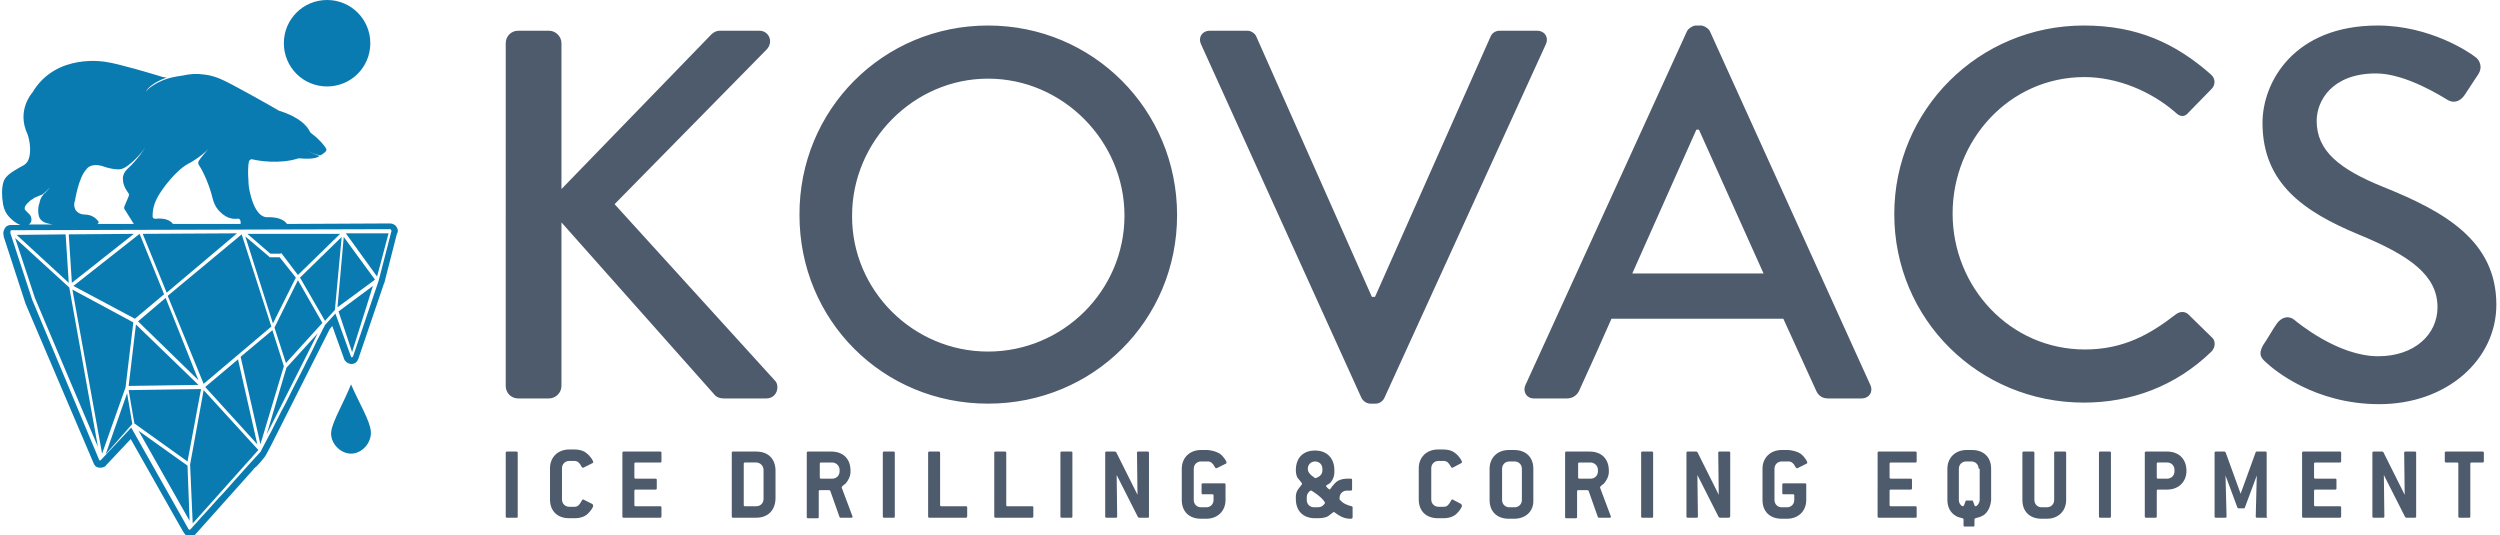 <svg version="1.1" id="Layer_1" xmlns="http://www.w3.org/2000/svg" x="0" y="0" viewBox="0 0 480 102.8" style="enable-background:new 0 0 480 102.8" xml:space="preserve"><style>.st0{fill:#4d5b6c}</style><path class="st0" d="M97.1 8.3c0-1.3 1-2.4 2.4-2.4h5.9c1.3 0 2.4 1.1 2.4 2.4v28l28.5-29.4c.4-.5 1.1-1 1.9-1h7.6c1.8 0 2.8 2.1 1.4 3.6L118 39.2l30.9 34c.8 1 .3 3.3-1.8 3.3H139c-1 0-1.6-.4-1.8-.7l-29.4-33.1v31.4c0 1.3-1.1 2.4-2.4 2.4h-5.9c-1.4 0-2.4-1.1-2.4-2.4V8.3zM189.7 4.9c20.2 0 36.3 16.2 36.3 36.4s-16.1 36.2-36.3 36.2c-20.2 0-36.2-16-36.2-36.2-.1-20.2 16-36.4 36.2-36.4zm0 62.6c14.4 0 26.2-11.7 26.2-26.1 0-14.3-11.8-26.3-26.2-26.3-14.3 0-26.1 12-26.1 26.3-.1 14.3 11.7 26.1 26.1 26.1zM230.6 8.5c-.6-1.3.2-2.6 1.7-2.6h7.2c.8 0 1.5.6 1.7 1.1l22.2 50h.6l22.2-50c.2-.5.8-1.1 1.7-1.1h7.2c1.5 0 2.3 1.3 1.7 2.6l-31 67.9c-.3.6-.9 1.1-1.7 1.1h-1c-.7 0-1.4-.5-1.7-1.1L230.6 8.5zM292.9 73.9l31-67.9c.3-.6 1.2-1.1 1.7-1.1h1c.5 0 1.4.5 1.7 1.1l30.8 67.9c.6 1.3-.2 2.6-1.7 2.6H351c-1.2 0-1.9-.6-2.3-1.5l-6.3-13.8h-33c-2 4.6-4.1 9.2-6.2 13.8-.3.7-1.1 1.5-2.3 1.5h-6.4c-1.4 0-2.2-1.3-1.6-2.6zm45.7-21.4-12.4-27.6h-.5l-12.3 27.6h25.2zM400.1 4.9c10.2 0 17.6 3.4 24.4 9.4.9.8.9 2 .1 2.8l-4.4 4.5c-.7.9-1.6.9-2.5 0-4.7-4.1-11.2-6.8-17.5-6.8-14.4 0-25.3 12.1-25.3 26.2s11 26.1 25.4 26.1c7.4 0 12.5-2.9 17.4-6.7.9-.7 1.8-.6 2.4-.1l4.6 4.5c.8.7.6 2-.1 2.7-6.9 6.7-15.5 9.8-24.5 9.8-20.2 0-36.4-16-36.4-36.2 0-20 16.2-36.2 36.4-36.2zM434.5 66.3c.9-1.3 1.7-2.8 2.6-4.1.9-1.3 2.3-1.7 3.4-.8.6.5 8.4 7 16.1 7 7 0 11.4-4.2 11.4-9.4 0-6.1-5.2-9.9-15.2-14-10.3-4.3-18.4-9.7-18.4-21.4 0-7.9 6.1-18.7 22.1-18.7 10.1 0 17.7 5.2 18.7 6 .8.5 1.6 1.9.6 3.4-.8 1.2-1.7 2.6-2.5 3.8-.8 1.3-2.1 1.9-3.5 1-.7-.4-7.8-5-13.6-5-8.5 0-11.4 5.3-11.4 9.1 0 5.8 4.4 9.3 12.8 12.7 11.7 4.7 21.7 10.3 21.7 22.6 0 10.5-9.4 19.1-22.5 19.1-12.3 0-20.1-6.5-21.7-8-.9-.8-1.6-1.5-.6-3.3zM99.2 99.4h-1.9c-.1 0-.2-.1-.2-.2V86.9c0-.1.1-.2.2-.2h1.9c.1 0 .2.1.2.2v12.3c0 .1 0 .2-.2.2zM113.9 97.1c0 .2-.3.8-1 1.5-.6.6-1.5.9-2.6.9h-1c-2.3 0-3.7-1.4-3.7-3.6v-6c0-2.1 1.5-3.6 3.7-3.6h1c.9 0 1.7.2 2.3.7.8.6 1.3 1.5 1.3 1.7 0 .1 0 .1-.1.2l-1.8.9h-.1c-.1 0-.2-.1-.3-.3-.3-.6-.7-1-1.3-1h-1c-.8 0-1.4.6-1.4 1.4v6c0 .8.6 1.4 1.4 1.4h1c.6 0 .9-.3 1.3-1 .1-.2.2-.4.3-.4h.1l1.8.9c0 .2.1.3.1.3zM126.8 99.4h-7.1c-.1 0-.2-.1-.2-.2V86.9c0-.1.1-.2.2-.2h7.1c.1 0 .2.1.2.2v1.7c0 .1-.1.2-.2.2H122c-.1 0-.2.1-.2.2v2.7c0 .1.1.2.2.2h3.9c.1 0 .2.1.2.2v1.7c0 .1-.1.2-.2.2H122c-.1 0-.2.1-.2.2V97c0 .1.1.2.2.2h4.8c.1 0 .2.1.2.2v1.7c0 .2-.1.3-.2.3zM145.2 99.4h-4.5c-.1 0-.2-.1-.2-.2V86.9c0-.1.1-.2.2-.2h4.5c2.3 0 3.7 1.4 3.7 3.7v5.2c0 2.3-1.4 3.8-3.7 3.8zm1.4-9.2c0-.8-.7-1.4-1.4-1.4H143c-.1 0-.2.1-.2.2v8c0 .1.1.2.2.2h2.2c.8 0 1.4-.6 1.4-1.4v-5.6zM163.7 99.2c0 .1-.1.2-.2.2h-2.1c-.1 0-.1 0-.2-.1l-1.8-5.1-.2-.1h-1.8c-.1 0-.2.1-.2.2v5c0 .1-.1.2-.2.2h-1.9c-.1 0-.2-.1-.2-.2V86.9c0-.1.1-.2.2-.2h4.5c2.3 0 3.7 1.4 3.7 3.7v.2c0 .9-.5 1.7-.9 2.2-.4.3-.8.6-.8.8l2.1 5.6c0-.1 0 0 0 0zm-2.5-9c0-.8-.7-1.4-1.4-1.4h-2.2c-.1 0-.2.1-.2.2v2.7c0 .1.1.2.2.2h2.2c.8 0 1.4-.6 1.4-1.4v-.3zM171.6 99.4h-1.9c-.1 0-.2-.1-.2-.2V86.9c0-.1.1-.2.2-.2h1.9c.1 0 .2.1.2.2v12.3c0 .1 0 .2-.2.2zM185.5 99.4h-7.1c-.1 0-.2-.1-.2-.2V86.9c0-.1.1-.2.2-.2h1.9c.1 0 .2.1.2.2V97c0 .1.1.2.2.2h4.8c.1 0 .2.1.2.2v1.7c0 .2-.1.3-.2.3zM198.2 99.4h-7.1c-.1 0-.2-.1-.2-.2V86.9c0-.1.1-.2.2-.2h1.9c.1 0 .2.1.2.2V97c0 .1.1.2.2.2h4.8c.1 0 .2.1.2.2v1.7c0 .2-.1.3-.2.3zM205.7 99.4h-1.9c-.1 0-.2-.1-.2-.2V86.9c0-.1.1-.2.2-.2h1.9c.1 0 .2.1.2.2v12.3c0 .1-.1.2-.2.2zM220.4 99.4h-1.7l-.2-.1-4.1-8.1.1 8c0 .1-.1.2-.2.2h-1.9c-.1 0-.2-.1-.2-.2V86.9c0-.1.1-.2.2-.2h1.7l.2.1 4.1 8.2-.1-8.1c0-.1.1-.2.2-.2h1.9c.1 0 .2.1.2.2v12.3c0 .1 0 .2-.2.2zM234.2 87.1c.8.6 1.3 1.5 1.3 1.7 0 .1 0 .1-.1.2l-1.8.9h-.1c-.1 0-.2-.1-.3-.3-.3-.6-.7-1-1.3-1h-1.3c-.8 0-1.4.6-1.4 1.4v6c0 .8.6 1.4 1.4 1.4h1c.8 0 1.4-.6 1.4-1.4v-.9c0-.1-.1-.2-.2-.2h-1.9c-.1 0-.2-.1-.2-.2V93c0-.1.1-.2.2-.2h4.2c.1 0 .2.1.2.2v3c0 2.1-1.5 3.6-3.7 3.6h-1c-2.3 0-3.7-1.4-3.7-3.6v-6c0-2.1 1.5-3.6 3.7-3.6h1.3c.9.1 1.6.3 2.3.7zM259.2 99.6c-.7 0-1.4-.2-2.2-.7-.5-.3-.8-.6-.9-.6-.1 0-.4.3-1.1.8-.3.2-1 .4-1.9.4h-.6c-2.3 0-3.7-1.4-3.7-3.7v-.5c0-.5.2-1 .4-1.3.5-.7.8-1 .8-1.1 0-.1-.3-.5-.9-1.2-.1-.2-.3-.7-.3-1.4 0-2.4 1.4-3.8 3.7-3.8 2.3 0 3.7 1.5 3.7 3.8v.4c0 .6-.2 1.3-.7 1.9-.3.4-.9.5-.9.7 0 .2.6.7.7.7.1 0 .3-.5 1-1.2.5-.6 1.4-.9 2.5-.9h.6c.1 0 .2.1.2.2V94c0 .1-.1.2-.2.2h-.8c-.8 0-1.4.6-1.4 1.4v.3l.1.1c.7.8 1.5 1 2.2 1.2.1 0 .2.1.2.2v1.9c0 .3-.2.3-.5.3zm-5.3-9.6c0-.8-.6-1.4-1.4-1.4-.8 0-1.4.6-1.4 1.4 0 .7.5 1.2 1.4 1.8h.1c.9-.3 1.3-.8 1.3-1.5V90zm.5 6.6c0-.3-.8-1.3-2.6-2.4h-.2c-.4.3-.7.7-.7 1.2v.6c0 .8.6 1.4 1.4 1.4h.6c.7 0 1.1-.2 1.5-.8zM280.7 97.1c0 .2-.3.8-1 1.5-.6.6-1.5.9-2.6.9h-1c-2.3 0-3.7-1.4-3.7-3.6v-6c0-2.1 1.5-3.6 3.7-3.6h1c.9 0 1.7.2 2.3.7.8.6 1.3 1.5 1.3 1.7 0 .1 0 .1-.1.2l-1.7.9h-.1c-.1 0-.2-.1-.3-.3-.3-.6-.7-1-1.3-1h-1c-.8 0-1.4.6-1.4 1.4v6c0 .8.6 1.4 1.4 1.4h1c.6 0 .9-.3 1.3-1 .1-.2.2-.4.3-.4h.1l1.7.9c0 .2.1.3.1.3zM290.7 99.6h-1c-2.3 0-3.7-1.4-3.7-3.6v-6c0-2.1 1.5-3.6 3.7-3.6h1c2.3 0 3.7 1.4 3.7 3.6v6c.1 2.1-1.4 3.6-3.7 3.6zm1.5-9.6c0-.8-.6-1.4-1.4-1.4h-1c-.8 0-1.4.6-1.4 1.4v6c0 .8.6 1.4 1.4 1.4h1c.8 0 1.4-.6 1.4-1.4v-6zM309.3 99.2c0 .1-.1.2-.2.2H307c-.1 0-.1 0-.2-.1l-1.8-5.1-.2-.1H303c-.1 0-.2.1-.2.2v5c0 .1-.1.2-.2.2h-1.9c-.1 0-.2-.1-.2-.2V86.9c0-.1.1-.2.2-.2h4.5c2.3 0 3.7 1.4 3.7 3.7v.2c0 .9-.5 1.7-.9 2.2-.4.3-.8.6-.8.8l2.1 5.6c0-.1 0 0 0 0zm-2.5-9c0-.8-.7-1.4-1.4-1.4h-2.2c-.1 0-.2.1-.2.2v2.7c0 .1.1.2.2.2h2.2c.8 0 1.4-.6 1.4-1.4v-.3zM317.2 99.4h-1.9c-.1 0-.2-.1-.2-.2V86.9c0-.1.1-.2.2-.2h1.9c.1 0 .2.1.2.2v12.3c0 .1 0 .2-.2.2zM331.9 99.4h-1.7l-.2-.1-4.1-8.1.1 8c0 .1-.1.2-.2.2H324c-.1 0-.2-.1-.2-.2V86.9c0-.1.1-.2.2-.2h1.7l.2.1L330 95l-.1-8.1c0-.1.1-.2.2-.2h1.9c.1 0 .2.1.2.2v12.3c-.1.1-.1.2-.3.2zM345.7 87.1c.8.6 1.3 1.5 1.3 1.7 0 .1 0 .1-.1.2l-1.8.9h-.1c-.1 0-.2-.1-.3-.3-.3-.6-.7-1-1.3-1h-1.3c-.8 0-1.4.6-1.4 1.4v6c0 .8.6 1.4 1.4 1.4h1c.8 0 1.4-.6 1.4-1.4v-.9c0-.1-.1-.2-.2-.2h-1.9c-.1 0-.2-.1-.2-.2V93c0-.1.1-.2.2-.2h4.2c.1 0 .2.1.2.2v3c0 2.1-1.5 3.6-3.7 3.6h-1c-2.3 0-3.7-1.4-3.7-3.6v-6c0-2.1 1.5-3.6 3.7-3.6h1.3c.9.1 1.7.3 2.3.7zM367.8 99.4h-7.1c-.1 0-.2-.1-.2-.2V86.9c0-.1.1-.2.2-.2h7.1c.1 0 .2.1.2.2v1.7c0 .1-.1.2-.2.2H363c-.1 0-.2.1-.2.2v2.7c0 .1.1.2.2.2h3.9c.1 0 .2.1.2.2v1.7c0 .1-.1.2-.2.2H363c-.1 0-.2.1-.2.2V97c0 .1.1.2.2.2h4.8c.1 0 .2.1.2.2v1.7c0 .2 0 .3-.2.3zM380.5 99.1c-.8.4-1.4.3-1.4.6v1.2c0 .1-.1.2-.2.2h-1.7c-.1 0-.2-.1-.2-.2v-1.2c0-.3-.7-.2-1.4-.6-1.1-.6-1.7-1.7-1.7-3.1v-6c0-2.1 1.5-3.6 3.7-3.6h1c2.3 0 3.7 1.4 3.7 3.6v6c-.1 1.4-.8 2.7-1.8 3.1zm-.6-9.1c0-.8-.6-1.4-1.4-1.4h-1c-.8 0-1.4.6-1.4 1.4v6c0 .7.5 1.2.8 1.2.1 0 .1-.1.2-.2l.3-.8c0-.1.1-.1.2-.1h1c.1 0 .2 0 .2.1l.3.8c0 .1.1.2.2.2.3 0 .8-.6.8-1.3V90zM393 99.6h-1c-2.3 0-3.7-1.4-3.7-3.6v-9.1c0-.1.1-.2.2-.2h1.9c.1 0 .2.1.2.2V96c0 .8.6 1.4 1.4 1.4h1c.8 0 1.4-.6 1.4-1.4v-9.1c0-.1.1-.2.2-.2h1.9c.1 0 .2.1.2.2V96c0 2.1-1.5 3.6-3.7 3.6zM405.1 99.4h-1.9c-.1 0-.2-.1-.2-.2V86.9c0-.1.1-.2.2-.2h1.9c.1 0 .2.1.2.2v12.3c0 .1 0 .2-.2.2zM419.8 90.4c0 2.1-1.5 3.6-3.7 3.6h-1.8c-.1 0-.2.1-.2.2v5c0 .1-.1.2-.2.2H412c-.1 0-.2-.1-.2-.2V86.9c0-.1.1-.2.2-.2h4.1c2.2 0 3.7 1.4 3.7 3.7zm-2.3-.2c0-.8-.6-1.4-1.4-1.4h-1.8c-.1 0-.2.1-.2.2v2.7c0 .1.1.2.2.2h1.8c.8 0 1.4-.6 1.4-1.4v-.3zM435.2 99.4h-1.9c-.1 0-.2-.1-.2-.2l.2-7.9-2.3 6.2c-.1.1-.1.1-.2.1h-1c-.1 0-.1 0-.2-.1l-2.3-6.2.2 7.9c0 .1-.1.2-.2.2h-1.9c-.1 0-.2-.1-.2-.2V86.9c0-.1.1-.2.2-.2h1.7c.1 0 .1.1.2.1l2.9 8 2.9-8c.1-.1.1-.1.2-.1h1.7c.1 0 .2.1.2.2v12.3c.2.1.1.2 0 .2zM449.3 99.4h-7.1c-.1 0-.2-.1-.2-.2V86.9c0-.1.1-.2.2-.2h7.1c.1 0 .2.1.2.2v1.7c0 .1-.1.2-.2.2h-4.8c-.1 0-.2.1-.2.2v2.7c0 .1.1.2.2.2h3.9c.1 0 .2.1.2.2v1.7c0 .1-.1.2-.2.2h-3.9c-.1 0-.2.1-.2.2V97c0 .1.1.2.2.2h4.8c.1 0 .2.1.2.2v1.7c0 .2-.1.3-.2.3zM463.7 99.4H462l-.2-.1-4.1-8.1.1 8c0 .1-.1.2-.2.2h-1.9c-.1 0-.2-.1-.2-.2V86.9c0-.1.1-.2.2-.2h1.7l.2.1 4.1 8.2-.1-8.1c0-.1.1-.2.2-.2h1.9c.1 0 .2.1.2.2v12.3c0 .1-.1.2-.2.2zM476.7 88.8h-2.2c-.1 0-.2.1-.2.2v10.2c0 .1-.1.2-.2.2h-1.9c-.1 0-.2-.1-.2-.2V89c0-.1-.1-.2-.2-.2h-2.2c-.1 0-.2-.1-.2-.2v-1.7c0-.1.1-.2.2-.2h7.1c.1 0 .2.1.2.2v1.7c0 .1-.1.2-.2.2z"/><path d="M62.8 16.6c4.6 0 8.3-3.7 8.3-8.3 0-4.6-3.7-8.3-8.3-8.3-4.6 0-8.3 3.7-8.3 8.3 0 4.6 3.7 8.3 8.3 8.3zM45.7 69l-6.3 5.3 10 11L45.7 69zm-21 5.1 13.4-.2-12-11.6-1.4 11.8zm7.1-16.9-5.3 4.5L38.1 73l-6.3-15.8zm-5.9 4 5.6-4.7-4.7-11.6-12.7 10 11.8 6.3zm19.6-16.4-18.1.1L32 56.2l13.5-11.4zm11.3 8.5-3.1-3.9h-1.9s-.1 0-.1-.1l-4.6-3.9 5.3 16.7 4.4-8.8zm-31.1-8.4-12.5.1.6 9.3 11.9-9.4zm50.5-1.2c-.2-.5-.8-.8-1.3-.8l-19.8.1c-.4-.6-1.3-1.2-3.1-1.3h-.8c-.5 0-2.2-.3-3.2-4.7-.2-.8-.3-1.6-.3-2.4-.1-1.1-.1-2.8.1-3.6.1-.3.4-.5.7-.4 1.2.3 5.1.9 8.5-.1.2-.1.4-.1.6-.1.8.1 2.9.2 3.7-.4v-.1c-.6-.1-2.4-1-2.4-1 1.7.8 2 .8 2.4.9h.3c.3-.2.8-.5 1-.8.1-.1.1-.4 0-.5-.3-.5-1.2-1.7-2.7-2.8-.2-.2-.4-.3-.5-.6-.4-.8-1.8-2.6-5.7-3.8-.1 0-.2-.1-.4-.2-1.2-.7-9.1-5.2-11.1-6-1-.4-2-.7-3.1-.8-1.3-.2-2.7-.1-4 .2-1.3.2-2.6.4-3.8.9-.7.3-1.3.6-1.9 1-.5.3-1 .7-1.4 1.2.9-1.7 4-2.7 4-2.7-.2 0-.5-.1-.7-.1-2.6-.8-8.7-2.6-10.9-2.9 0 0-9.6-1.9-14.2 5.9 0 0-3.1 3.4-.9 8 0 0 1.1 3.1 0 5.2-.2.3-.4.5-.7.7-.9.5-3.1 1.6-3.7 2.7 0 0-.9 1.3-.3 4.9.2 1 .6 1.8 1.3 2.5.5.5 1.2 1.1 2 1.4H2.1c-.6 0-1.1.3-1.3.9-.2.4-.2.8-.1 1.1v.2l4.2 12.9L18 89c.2.5.6.8 1.3.8.3 0 .6-.1.8-.2.1-.1.2-.1.2-.2l4.8-5.1c10.2 18 10.2 18.1 10.3 18.1.1.2.2.3.4.4.2.1.5.2.7.2.2 0 .4 0 .6-.1.1-.1.4-.2.5-.4l10.9-12.2c.2-.3.5-.6.8-.8.5-.5.9-1 1.3-1.5.2-.2.4-.5.6-.9.3-.5.5-1 .8-1.5l11.3-22.4.5-.6 2.3 6.4c0 .1.1.2.2.3.3.4.8.6 1.3.6.5-.1.9-.3 1.1-.8 0-.1.1-.1.1-.2l4.9-14.4c0-.1.1-.1.1-.2l2.4-9.4c.3-.4.2-.9 0-1.2zm-45.3-6.9s2.8-4.3 5.7-5.6c0 0 2.1-1.2 3.4-2.6-.5.6-1.3 1.5-1.7 2.1-.3.3-.3.7-.1 1 1 1.5 2.1 4.2 2.6 6.3.2.8.5 1.6 1.1 2.3.8.9 2 1.9 3.7 1.7.3-.1.6.2.6.6v.4h-13c-.4-.6-1.4-1.2-3.4-1-.3 0-.5-.2-.5-.4 0-.8 0-2.5 1.6-4.8zm-16.5 1.7s.7-4.5 2.2-6c0 0 .7-1.3 3.1-.6 0 0 1.2.5 2.7.6.6.1 1.2-.1 1.7-.4 1.1-.7 2.7-2.2 3.8-3.8 0 0-1.4 2.3-3.5 4.2-.4.4-.7.9-.8 1.5v.4c0 .8.3 1.6.8 2.3l.2.3c.2.2.2.5.1.7l-.8 1.9c-.1.2-.1.5.1.7l1.7 2.7h-7c.2-.1.3-.3.2-.5-.4-.5-1.2-1.3-2.6-1.3-.7 0-1.4-.3-1.8-.9-.2-.4-.4-1-.1-1.8zm-9.6 1.2c.1-.3.3-.5.5-.7.3-.3.6-.6 1-.8.2-.2.5-.3.7-.4.2-.1.3-.1.5-.2s.3-.1.5-.2c.6-.3 1.2-1.1 1.6-1.4-.2.2-.7.8-.9 1-.1.1-.3.2-.4.4-.1.1-.2.3-.3.4-.2.3-.3.7-.4 1v.2c0 .1-.1.1-.1.2-.2.7-.2 1.4-.1 2 0 .1.1.3.1.4.2.6.7 1 1.3 1.2.3.1.8.2 1.3.3H5.5c.2-.1.4-.3.5-.6.1-.5 0-1-.3-1.3l-.8-.8c-.2-.2-.2-.5-.1-.7zm67.9 14.2c0 .1 0 .1 0 0l-4.9 14.5c0 .1-.1.1-.2.2-.1 0-.2 0-.2-.1l-3-8.3-2 2.2c-.2.5-.5.9-.7 1.4-.5.9-1 1.9-1.4 2.8-.6 1.3-1.3 2.5-1.9 3.8-.7 1.4-1.5 2.9-2.2 4.3-.7 1.4-1.4 2.9-2.2 4.3l-1.9 3.8c-.3.5-.5 1-.8 1.5-.4.7-.7 1.4-1.1 2.1-.1.3-.3.5-.5.7-.7.8-1.4 1.5-2.1 2.3-.9 1-1.7 1.9-2.6 2.9-1 1.1-1.9 2.2-2.9 3.2l-2.7 3c-.7.7-1.3 1.5-2 2.2-.3.3-.5.6-.8.9l-.1.1h-.2l-.1-.1-11-19.5-5.9 6.3h-.1c-.1 0-.2-.1-.2-.2L6.2 57.6 2 44.8v-.4c0-.1.1-.2.2-.2l72.7-.2c.1 0 .2.1.2.2.1.1.1.2 0 .4l-2.4 9.3zm-.3-.8 2.2-8.3h-8.2l6 8.3zM39.1 73.7l13-11L46.4 45 32.2 56.8l6.9 16.9zm24.5 9.1c-.3 2.2 1.7 4.3 3.8 4.3 2.1 0 4-2.1 3.8-4.3-.2-2.1-2.2-5.3-3.8-9-1.5 3.7-3.5 7-3.8 9zm-9.7-34.2c.1 0 .1 0 .2.1l3.1 4.1 8.1-7.9H47.5l4.4 3.8h2zm-1.2 14.3 2.2 6.8 7-7.7-4.7-8.2-4.5 9.1zm-.4.5-6.1 5.1L50 85.3l4.5-15-2.2-6.9zm5.3-10.1 4.8 8.3 1.9-2.1 1.3-14-8 7.8zm-6.4 30.1L61 64l-6 6.6-3.8 12.8zm16.4-15.8 4-12.7-6.6 4.9 2.6 7.8zM64.8 59l7.2-5.3-6-8.2L64.8 59zM12.6 45l-9.4.1 10 9.2-.6-9.3zm13 16.9-11.7-6.3 5.7 31.5 4.5-12.7 1.5-12.5zm10.9 27.3.5 11.3 12.6-14.1-10.5-11.5-2.6 14.3zm-16.2-2 5.1-5.8-1-5.9-4.1 11.7zM2.9 45.7l3.8 11.5 12.1 28.6-5.5-30.6-10.4-9.5zm35.7 29-13.9.2 1.1 6.4L36 88.6l2.6-13.9zm-12 8 9.8 17.3-.4-10.6-9.4-6.7z" style="fill:#097bb1"/></svg>